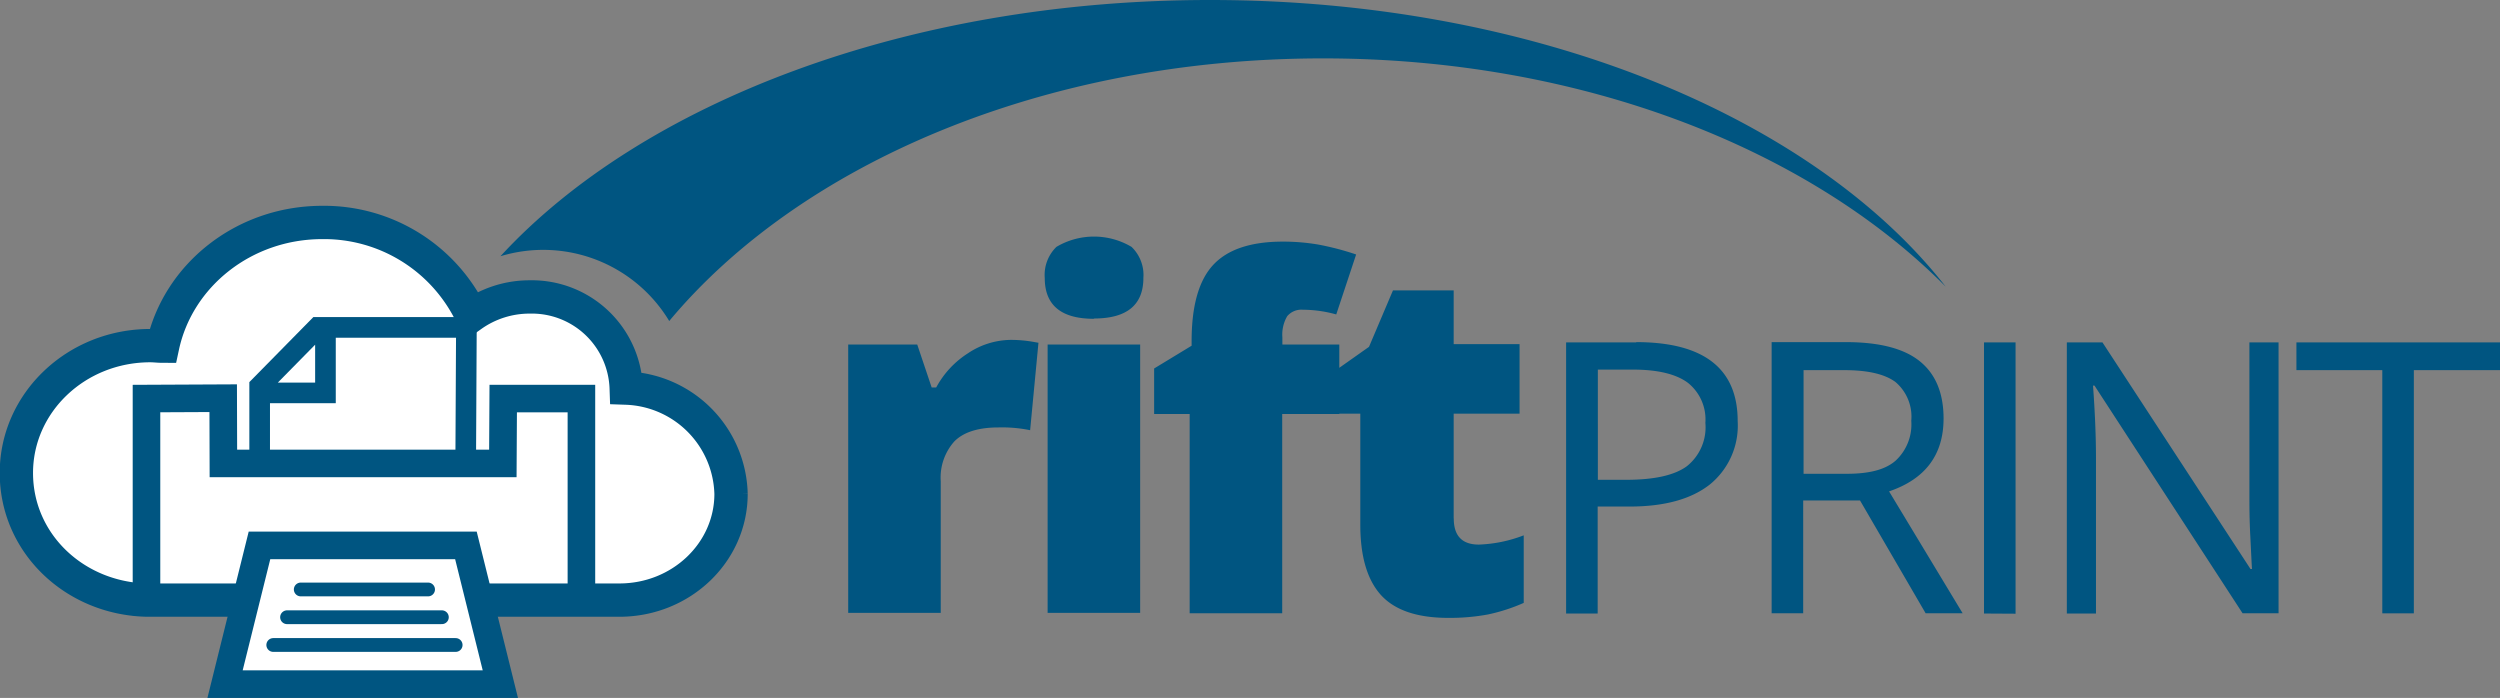 <svg id="Layer_1" data-name="Layer 1" xmlns="http://www.w3.org/2000/svg" viewBox="0 0 270.16 75.42"><rect x="0" y="0" width="270.16" height="75.42" fill="#808080" stroke="none"/><defs><style>.cls-1{fill:#005581;}.cls-2{fill:#fff;}.cls-3,.cls-4,.cls-5,.cls-6{fill:none;stroke:#005581;}.cls-3{stroke-width:3.6px;}.cls-4{stroke-width:2.98px;}.cls-5{stroke-linecap:round;stroke-width:1.49px;}.cls-6{stroke-width:2.23px;}</style></defs><path class="cls-1" d="M275.66,397.14a10,10,0,0,0-3.49,3.73h-.49l-1.56-4.64h-7.46v29h10V411a5.86,5.86,0,0,1,1.48-4.31c1-1,2.58-1.5,4.77-1.5a15.13,15.13,0,0,1,3.41.3l.9-9.45-.57-.1a14.06,14.06,0,0,0-2.48-.21,8.48,8.48,0,0,0-4.53,1.42Zm18.55-.91h-10v29h10v-29Zm-5-2.81q5.36,0,5.35-4.41a4.21,4.21,0,0,0-1.28-3.33,7.95,7.95,0,0,0-8.12,0,4.23,4.23,0,0,0-1.26,3.36q0,4.41,5.31,4.41Zm26.54,2.81h-6.17v-.76a3.93,3.93,0,0,1,.52-2.3,2,2,0,0,1,1.68-.7,13.57,13.57,0,0,1,3.62.51l2.15-6.48a29.76,29.76,0,0,0-4.14-1.08,22.77,22.77,0,0,0-3.78-.31q-5.18,0-7.52,2.51t-2.34,8.26v.48l-4.05,2.46v4.92h3.84v21.53h10V403.74h6.17v-7.51ZM328.09,415v-11.3h7.12v-7.51h-7.12v-5.81h-6.56l-2.59,6.1-4.46,3.15v4.07H318v12q0,5.13,2.23,7.6c1.49,1.64,3.91,2.47,7.28,2.47a22.4,22.4,0,0,0,4.29-.37,19.38,19.38,0,0,0,3.86-1.25v-7.3a14.84,14.84,0,0,1-4.85,1c-1.81,0-2.71-.94-2.71-2.82ZM347.84,396h-7.6v29.3h3.41V413.74h3.44q5.66,0,8.69-2.39a8.2,8.2,0,0,0,3-6.85q0-8.53-11-8.53Zm-4.19,2.94h3.8c2.69,0,4.67.48,5.94,1.42a5.06,5.06,0,0,1,1.9,4.33,5.38,5.38,0,0,1-2,4.69q-2,1.47-6.56,1.47h-3.06V398.91ZM372,413.08l7.09,12.19h4l-7.95-13.17q5.88-2,5.89-7.86,0-4.14-2.58-6.21c-1.72-1.38-4.37-2.06-8-2.06h-8v29.3h3.41V413.08ZM365.9,399h4.42c2.53,0,4.36.43,5.51,1.28a4.91,4.91,0,0,1,1.71,4.19,5.33,5.33,0,0,1-1.68,4.3c-1.13,1-2.89,1.43-5.29,1.43H365.9V399Zm22.91,26.32V396H385.4v29.3ZM417.27,396h-3.19v16.81c0,.84,0,2.24.1,4.2s.15,3.12.18,3.48h-.16l-16-24.49h-3.85v29.3h3.15V408.61q0-3.6-.32-7.94h.16l16,24.6h3.89V396Zm14.61,3h9.28v-3h-22v3h9.28v26.28h3.41V399Z" transform="translate(-171 -359)"/><path class="cls-1" d="M381.23,389.94C366.9,371.63,336.7,359,301.76,359c-32.83,0-61.45,11.15-76.68,27.69a15.9,15.9,0,0,1,18.24,7c14.18-17,40.49-28.38,70.65-28.38,27.88,0,52.49,9.76,67.26,24.64Z" transform="translate(-171 -359)"/><path class="cls-2" d="M250,412.39a11.74,11.74,0,0,0-11.33-11.45,10.2,10.2,0,0,0-10.43-9.85,10.78,10.78,0,0,0-6.28,2,17.66,17.66,0,0,0-16.13-10.05c-8.51,0-15.61,5.74-17.25,13.37-.45,0-.89-.06-1.34-.06-8,0-14.47,6.16-14.47,13.76s6.28,13.55,14.09,13.74l51.07,0c6.67,0,12.07-5.14,12.07-11.49Z" transform="translate(-171 -359)"/><path class="cls-3" d="M250,412.39a11.74,11.74,0,0,0-11.33-11.45,10.2,10.2,0,0,0-10.43-9.85,10.78,10.78,0,0,0-6.28,2,17.66,17.66,0,0,0-16.13-10.05c-8.51,0-15.61,5.74-17.25,13.37-.45,0-.89-.06-1.34-.06-8,0-14.47,6.16-14.47,13.76s6.28,13.55,14.09,13.74l51.07,0c6.67,0,12.07-5.14,12.07-11.49Z" transform="translate(-171 -359)"/><polygon class="cls-4" points="15.83 43.07 15.83 65.01 62.83 65.01 62.83 43.07 54.38 43.07 54.34 50.08 24.14 50.08 24.12 43.03 15.83 43.07 15.83 43.07"/><polygon class="cls-2" points="28.04 58.94 24.32 73.93 54.07 73.93 50.35 58.94 28.04 58.94 28.04 58.94"/><polygon class="cls-4" points="28.04 58.94 24.32 73.93 54.07 73.93 50.35 58.94 28.04 58.94 28.04 58.94"/><path class="cls-5" d="M203.5,422.7h13.76m-15.24,3h16.73m-18.22,3h19.71" transform="translate(-171 -359)"/><path class="cls-6" d="M221.32,410.14l.08-15.76H205.33l-6.27,6.37v9.39M198,401.46h8.17V393.3" transform="translate(-171 -359)"/></svg>